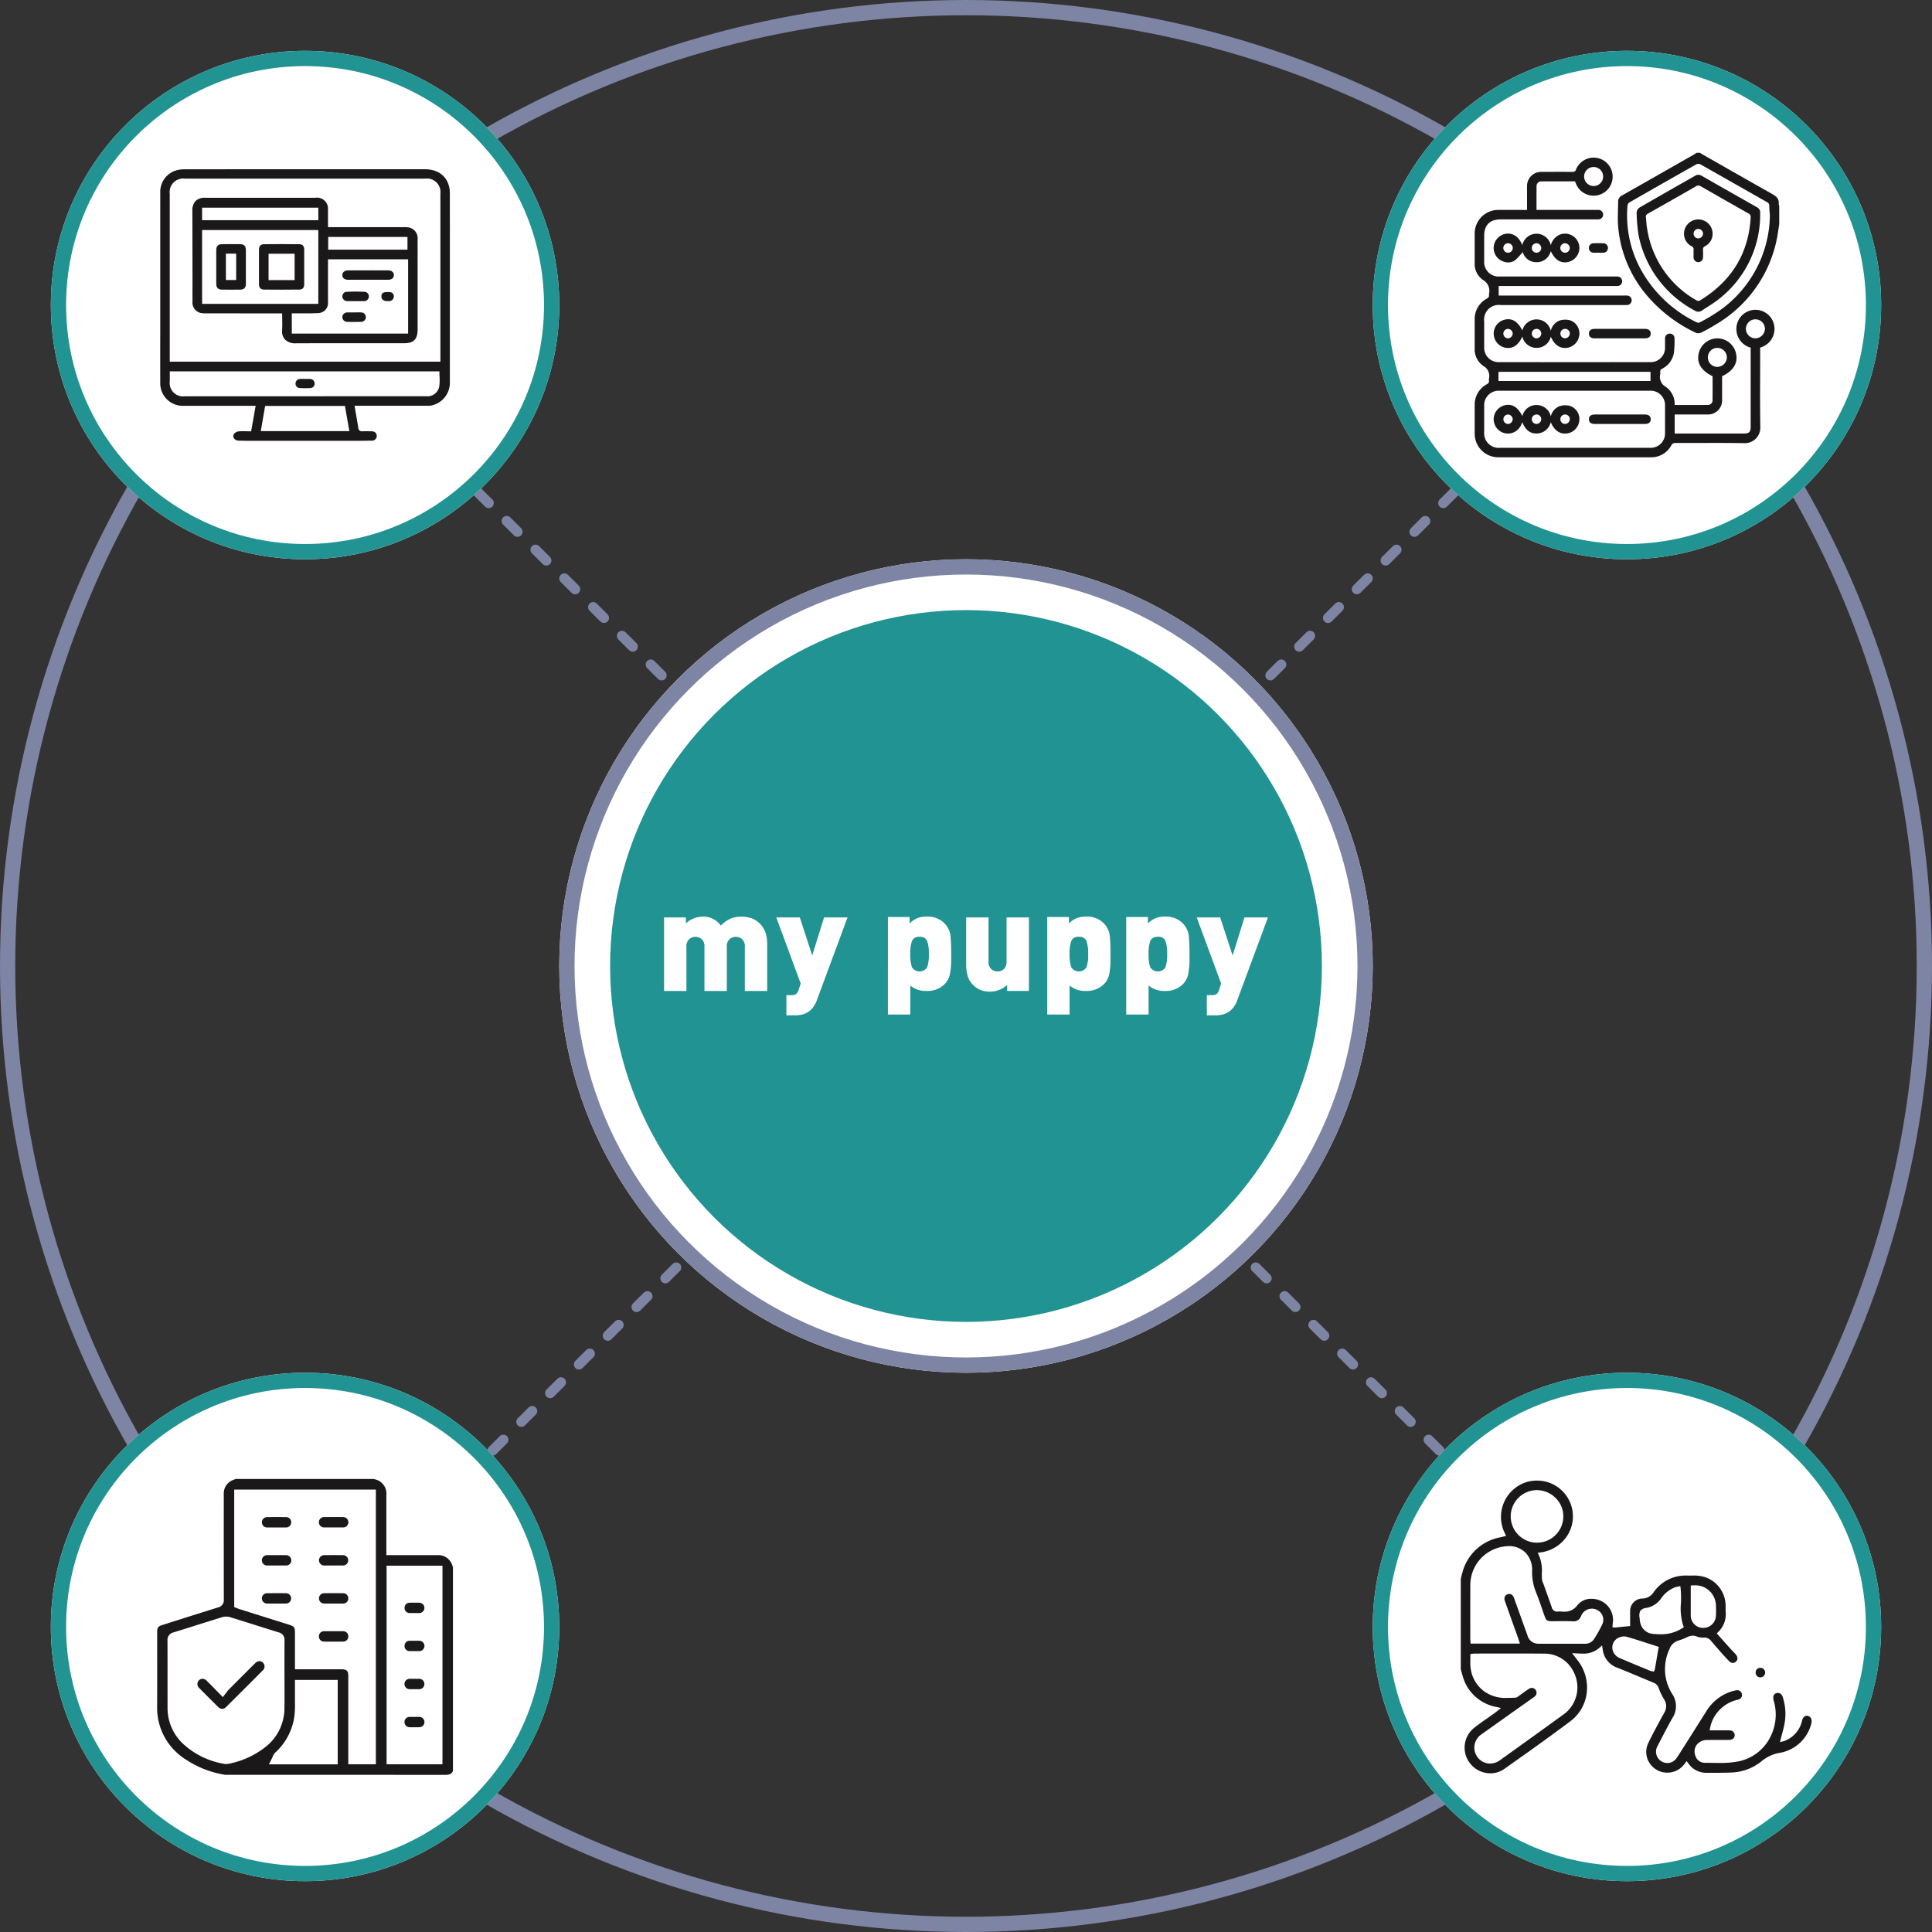 <svg xmlns="http://www.w3.org/2000/svg" width="380" height="380" viewBox="0 0 380 380">
    <rect x="0" y="0" width="380" height="380" fill="#333333" stroke="none"/>
    <defs>
        <clipPath id="td362eycsa">
            <path data-name="사각형 27009" style="fill:none" d="M0 0h69.011v57.578H0z"/>
        </clipPath>
        <clipPath id="ygk7egd6lb">
            <path data-name="사각형 27010" style="fill:none" d="M0 0h56.976v53.418H0z"/>
        </clipPath>
        <clipPath id="5u1r8sjx6c">
            <path data-name="사각형 27011" style="fill:none" d="M0 0h58.186v58.196H0z"/>
        </clipPath>
        <clipPath id="kltuewv5qd">
            <path data-name="사각형 27012" style="fill:none" d="M0 0h59.898v59.889H0z"/>
        </clipPath>
    </defs>
    <g data-name="그룹 161004">
        <path data-name="선 1" transform="translate(60 62.947)" style="stroke-linecap:round;stroke-width:2px;stroke-dasharray:3 5;stroke:#7e84a3;fill:none" d="m0 0 260 259.107"/>
        <path data-name="선 2" transform="translate(60 62.947)" style="stroke-linecap:round;stroke-width:2px;stroke-dasharray:3 5;stroke:#7e84a3;fill:none" d="M260 0 0 259.107"/>
        <g data-name="타원 13" style="stroke-width:3px;stroke:#7e84a3;fill:none">
            <circle cx="190" cy="190" r="190" style="stroke:none"/>
            <circle cx="190" cy="190" r="188.5" style="fill:none"/>
        </g>
        <g data-name="그룹 23182" transform="translate(-746 -2077)">
            <g data-name="타원 14" transform="translate(856 2187)" style="fill:#fff;stroke-width:3px;stroke:#7e84a3">
                <circle cx="80" cy="80" r="80" style="stroke:none"/>
                <circle cx="80" cy="80" r="78.5" style="fill:none"/>
            </g>
            <circle data-name="타원 5" cx="70" cy="70" r="70" transform="translate(866 2197)" style="fill:#219392"/>
            <g data-name="그룹 23162">
                <path data-name="패스 1" d="M146.63 34.32v-8.661a1.862 1.862 0 0 0-.563-1.546 1.864 1.864 0 0 0-2.415 0 1.86 1.86 0 0 0-.563 1.546v8.661h-4.4v-8.661a1.86 1.86 0 0 0-.564-1.546 1.864 1.864 0 0 0-2.415 0 1.862 1.862 0 0 0-.563 1.546v8.661h-4.4V19.858h4.293v1.18a4.458 4.458 0 0 1 1.53-.98 4.921 4.921 0 0 1 1.824-.362 4.2 4.2 0 0 1 3.515 1.771A6.365 6.365 0 0 1 143.8 20.1a5.441 5.441 0 0 1 2.187-.4 5.836 5.836 0 0 1 1.959.323 4.394 4.394 0 0 1 1.65 1.062 4.582 4.582 0 0 1 1.087 1.721 6.777 6.777 0 0 1 .348 2.271v9.243z" transform="translate(745.866 2237.59)" style="fill:#fff"/>
                <path data-name="패스 2" d="M208.8 36.361a5.081 5.081 0 0 1-1.086 1.878 3.8 3.8 0 0 1-1.462.953 5.511 5.511 0 0 1-1.824.281h-1.664V35.5h.94a1.788 1.788 0 0 0 .939-.2 1.558 1.558 0 0 0 .537-.872l.4-1.208-4.8-13.013h4.62l2.442 7.486 2.334-7.486h4.615z" transform="translate(697.911 2237.239)" style="fill:#fff"/>
                <path data-name="패스 3" d="M281.5 33.017a4.74 4.74 0 0 1-3.488 1.3 4.665 4.665 0 0 1-3.22-1.073v5.715h-4.4V19.778h4.266v1.261a4.653 4.653 0 0 1 1.449-1.006 4.731 4.731 0 0 1 1.878-.336 4.637 4.637 0 0 1 3.407 1.2 4.278 4.278 0 0 1 1.328 2.779q.121 1.582.121 3.336v.8a16.676 16.676 0 0 1-.242 3.137 3.915 3.915 0 0 1-1.1 2.074m-4.883-9.349a1.431 1.431 0 0 0-1.489.8 7.3 7.3 0 0 0-.335 2.6 7.3 7.3 0 0 0 .335 2.6 1.78 1.78 0 0 0 2.978 0 7.316 7.316 0 0 0 .335-2.6 7.313 7.313 0 0 0-.335-2.6 1.433 1.433 0 0 0-1.489-.8" transform="translate(650.25 2237.59)" style="fill:#fff"/>
                <path data-name="패스 4" d="M327.284 34.67v-1.18a4.47 4.47 0 0 1-1.53.96 5.014 5.014 0 0 1-1.824.355 5.076 5.076 0 0 1-1.825-.309 4.456 4.456 0 0 1-1.543-1.046 4.044 4.044 0 0 1-1.033-1.717 7.976 7.976 0 0 1-.3-2.295v-9.229h4.4v8.64a1.854 1.854 0 0 0 .564 1.543 1.868 1.868 0 0 0 2.415 0 1.857 1.857 0 0 0 .563-1.543v-8.64h4.4V34.67z" transform="translate(616.805 2237.239)" style="fill:#fff"/>
                <path data-name="패스 5" d="M380.89 33.017a4.738 4.738 0 0 1-3.488 1.3 4.665 4.665 0 0 1-3.219-1.073v5.715h-4.4V19.778h4.266v1.261a4.655 4.655 0 0 1 1.449-1.006 4.733 4.733 0 0 1 1.878-.336 4.637 4.637 0 0 1 3.407 1.2 4.28 4.28 0 0 1 1.328 2.779q.121 1.582.121 3.336v.8a16.7 16.7 0 0 1-.242 3.137 3.914 3.914 0 0 1-1.1 2.074m-4.883-9.349a1.432 1.432 0 0 0-1.489.8 7.307 7.307 0 0 0-.335 2.6 7.31 7.31 0 0 0 .335 2.6 1.78 1.78 0 0 0 2.979 0 7.325 7.325 0 0 0 .335-2.6 7.322 7.322 0 0 0-.335-2.6 1.433 1.433 0 0 0-1.489-.8" transform="translate(582.195 2237.59)" style="fill:#fff"/>
                <path data-name="패스 6" d="M430.162 33.017a4.739 4.739 0 0 1-3.488 1.3 4.666 4.666 0 0 1-3.22-1.073v5.715h-4.4V19.778h4.266v1.261a4.652 4.652 0 0 1 1.448-1.006 4.734 4.734 0 0 1 1.879-.336 4.637 4.637 0 0 1 3.407 1.2 4.279 4.279 0 0 1 1.328 2.779q.121 1.582.12 3.336v.8a16.677 16.677 0 0 1-.241 3.137 3.918 3.918 0 0 1-1.1 2.074m-4.883-9.349a1.432 1.432 0 0 0-1.489.8 7.313 7.313 0 0 0-.335 2.6 7.316 7.316 0 0 0 .335 2.6 1.78 1.78 0 0 0 2.979 0 7.322 7.322 0 0 0 .335-2.6 7.318 7.318 0 0 0-.335-2.6 1.433 1.433 0 0 0-1.489-.8" transform="translate(548.459 2237.59)" style="fill:#fff"/>
                <path data-name="패스 7" d="M471.069 36.361a5.079 5.079 0 0 1-1.086 1.878 3.8 3.8 0 0 1-1.463.953 5.509 5.509 0 0 1-1.825.281h-1.664V35.5h.939a1.79 1.79 0 0 0 .939-.2 1.56 1.56 0 0 0 .537-.872l.4-1.208-4.8-13.013h4.615l2.441 7.486 2.335-7.486h4.615z" transform="translate(518.336 2237.239)" style="fill:#fff"/>
            </g>
        </g>
        <g data-name="그룹 23174">
            <g data-name="타원 9" transform="translate(270 270)" style="stroke:#219392;fill:#fff;stroke-width:3px">
                <circle cx="50" cy="50" r="50" style="stroke:none"/>
                <circle cx="50" cy="50" r="48.5" style="fill:none"/>
            </g>
            <g data-name="그룹 23166">
                <g data-name="그룹 23165" style="clip-path:url(#td362eycsa)" transform="translate(287.318 291.211)">
                    <path data-name="패스 27585" d="M5.8 57.578a5.082 5.082 0 0 1-4.086-2.106 4.987 4.987 0 0 1 .948-6.865c.863-.679 1.784-1.323 2.676-1.945.432-.3.863-.6 1.291-.91.12-.086.234-.178.369-.286l.927-.73-.872-.2A8.468 8.468 0 0 1 .9 39.869a11.186 11.186 0 0 1-.647-1.855C.171 37.73.09 37.447 0 37.167V19.276l.09-.349c.074-.293.148-.585.237-.872a9.463 9.463 0 0 1 7.415-6.885c.157-.036 1.165-.288 1.165-.288l-.212-.465A7.18 7.18 0 0 1 13.065.253 7.481 7.481 0 0 1 14.983 0 7.039 7.039 0 0 1 20.9 10.9a7.354 7.354 0 0 1-5.2 3.225l-.572.091.257.518a7.672 7.672 0 0 1 .555 3.506c0 .352 0 .7.016 1.056a2.758 2.758 0 0 0 .26.933c.04.1.08.192.114.288l.51 1.427c.357 1 .714 1.99 1.054 2.991a1.078 1.078 0 0 0 1.044.841 1.725 1.725 0 0 0 .2-.013 2.509 2.509 0 0 1 .314-.019 3.147 3.147 0 0 1 .338.018 5.73 5.73 0 0 0 .573.031 3.043 3.043 0 0 0 2.585-1.3 3.455 3.455 0 0 1 2.773-1.24 4.367 4.367 0 0 1 1.944.456 4.117 4.117 0 0 1 2.233 4.3 3.745 3.745 0 0 0-.033.353l-.033.5.492.047 2.985-.3V25.704a2.436 2.436 0 0 1 2.4-2.5 2.68 2.68 0 0 0 2.165-1.163 7.633 7.633 0 0 1 6.55-3.36l1.012.005a7.62 7.62 0 0 1 2.716.342 5.97 5.97 0 0 1 3.935 5.5v.469c0 .259-.006.518.009.776a4.832 4.832 0 0 1-1.461 4l-.291.286s.923 1.03 1.244 1.393c.737.831 1.5 1.691 2.289 2.5.4.4.781.994.36 1.528a.927.927 0 0 1-.725.384 1.036 1.036 0 0 1-.732-.349c-1.121-1.142-2.186-2.387-3.215-3.591l-.3-.347a1.65 1.65 0 0 0-1.33-.7c-.048 0-.283.013-.352.013a3.04 3.04 0 0 1-1.134-.216 2.087 2.087 0 0 0-.808-.168 2.534 2.534 0 0 0-1.074.267 11.788 11.788 0 0 1-1.706.675 2.685 2.685 0 0 0-1.82 1.712 9.181 9.181 0 0 0 .5 8.745 4.269 4.269 0 0 1 .111 4.755c-.877 1.536-1.7 3.131-2.5 4.673l-.483.933a2.229 2.229 0 0 0 1.957 3.286 2.134 2.134 0 0 0 1.288-.423 2.9 2.9 0 0 0 .691-.764q2.833-4.457 5.647-8.924A8.957 8.957 0 0 1 54 41.278a1.6 1.6 0 0 1 .36-.045.893.893 0 0 1 .922.732c.133.538-.178.974-.814 1.141A7.124 7.124 0 0 0 49.2 47.97a3.445 3.445 0 0 0-.1.408l-.165.752 2.6-.005c.464 0 .923 0 1.381.01a.952.952 0 0 1 .933.732.9.9 0 0 1-.452 1.009 1.889 1.889 0 0 1-.748.13 79.24 79.24 0 0 1-1.089.006h-1.683c-.487 0-.973 0-1.461.012a2.506 2.506 0 0 0-2.057 1.014 2.2 2.2 0 0 0-.245 2.006 1.947 1.947 0 0 0 1.762 1.464h.244c.454 0 .909.008 1.364.015s.924.014 1.384.014a18.487 18.487 0 0 0 3.815-.319 9 9 0 0 0 5.86-4.166 9.725 9.725 0 0 0 1.057-7.597 2.464 2.464 0 0 1-.139-.942.869.869 0 0 1 .857-.745h.013a.962.962 0 0 1 .945.675 10.627 10.627 0 0 1 .466 4.978 20.75 20.75 0 0 1-.526 2.313c-.093.348-.186.692-.269 1.035l-.159.655.659-.138a5.526 5.526 0 0 0 3.662-3.992c.13-.648.48-1.035.935-1.035a.962.962 0 0 1 .182.019c.59.115.884.665.747 1.4a7.776 7.776 0 0 1-6.183 5.864 7.513 7.513 0 0 0-3.64 1.67 9.965 9.965 0 0 1-5.971 2.208 91.932 91.932 0 0 1-3.74.061h-1.082a4.274 4.274 0 0 1-3.6-1.855l-.335-.448-.342.444a4.184 4.184 0 0 1-3.451 1.827 4.142 4.142 0 0 1-3.528-1.932 3.985 3.985 0 0 1-.211-3.907c.98-2.046 2.073-4.025 3.13-5.94a2.454 2.454 0 0 0-.082-2.717 11.9 11.9 0 0 1-1.007-2.129 1.7 1.7 0 0 0-1.024-1.08q-1.476-.6-2.946-1.222c-1.363-.57-2.728-1.14-4.1-1.689a4.359 4.359 0 0 1-2.951-3.64l-.119-.771-.583.518a4.716 4.716 0 0 1-3.4 1.088c-.323 0-.654-.014-.992-.035l-.94-.058 1.109 1.428a8.666 8.666 0 0 1 1.778 6.448 8.173 8.173 0 0 1-3.209 5.523C17.2 50.606 12.741 53.767 8.577 56.7a4.8 4.8 0 0 1-2.774.882m8.159-16.8a.941.941 0 0 1 .607 1.661 3.34 3.34 0 0 1-.335.253l-3.187 2.254q-3.493 2.48-6.982 4.967a3.123 3.123 0 0 0-.815 4.426 3.041 3.041 0 0 0 2.506 1.312 3.333 3.333 0 0 0 1.944-.647q6.262-4.483 12.5-9a6.556 6.556 0 0 0 2.11-8.13 6.389 6.389 0 0 0-6.023-3.842q-2.872-.022-5.747-.02l-7.827.009a2.2 2.2 0 0 0-.292.025l-.536.06s0 .8-.008 1.007c-.008.449-.015.877.016 1.3a6.7 6.7 0 0 0 2.738 5.059 7.18 7.18 0 0 0 4.548 1.269c.457 0 .916-.017 1.376-.035h.162a1.05 1.05 0 0 0 .6-.278l.791-.567c.445-.32.891-.64 1.352-.937a.918.918 0 0 1 .5-.148m18.174-10.126a2.607 2.607 0 0 0-1.338.384 2.092 2.092 0 0 0-.984 1.951 2.312 2.312 0 0 0 1.421 1.91c1.479.643 2.97 1.257 4.463 1.872l1.5.621a1.861 1.861 0 0 0 .37.1l.425.083.17-.408.775-4.459-1.9-.613c-1.441-.47-2.932-.957-4.432-1.38a1.754 1.754 0 0 0-.477-.062m-7.713 1.437a2.035 2.035 0 0 0 1.815-.945 25.945 25.945 0 0 0 1.611-2.9 2.087 2.087 0 0 0-.149-2.026 2.281 2.281 0 0 0-4.04.447 1.509 1.509 0 0 1-1.574 1.012h-.179a30.953 30.953 0 0 0-1.582-.036c-.4 0-1.967.019-2.359.019-.958 0-1.157-.139-1.46-.981-.181-.5-.354-1.006-.528-1.509-.369-1.068-.751-2.172-1.186-3.24a10.384 10.384 0 0 1-.754-4.2 4.777 4.777 0 0 0-1.288-3.538 4.545 4.545 0 0 0-3.29-1.306 6.066 6.066 0 0 0-1.141.112 7.659 7.659 0 0 0-6.435 7.713 854.2 854.2 0 0 0-.008 7.509v2.859c0 .13.01.26.021.4l.038.58h9.7l-.25-.773c-.056-.173-.1-.327-.159-.479l-.839-2.343q-.854-2.38-1.7-4.763a1.142 1.142 0 0 1 .023-.94.951.951 0 0 1 .664-.444.908.908 0 0 1 .191-.021c.4 0 .731.295.917.811q.726 2.007 1.443 4.019L13.1 30.4a2.18 2.18 0 0 0 2.178 1.688c1.34 0 5.293.005 5.293.005h1.274zM42.6 20.873a1.876 1.876 0 0 0-.334.077 5.8 5.8 0 0 0-2.804 2.15 4.527 4.527 0 0 1-2.634 1.874c-.1.025-.2.047-.313.069a1.713 1.713 0 0 0-1.211.586 2.136 2.136 0 0 0-.14 1.332c.014.126.028.252.033.373a2.822 2.822 0 0 0 .17.863 2.768 2.768 0 0 0 2.319 1.947 14.392 14.392 0 0 0 1.518.087 7.711 7.711 0 0 0 4.383-1.207l.284-.187-.121-.318a11.278 11.278 0 0 1-.45-4.4 20.019 20.019 0 0 0-.062-2.9l-.054-.46zm3.388-.273c-.117 0-.236 0-.356.012l-.4.028v5.748a2.441 2.441 0 0 0 2.371 2.59 2.5 2.5 0 0 0 2.587-2.488 18.551 18.551 0 0 0-.006-1.953 4.058 4.058 0 0 0-4.191-3.937M14.969 1.876a5.168 5.168 0 0 0-.079 10.335h.149a5.166 5.166 0 0 0 5.125-5.037 5 5 0 0 0-1.381-3.617 5.269 5.269 0 0 0-3.654-1.68z" style="fill:#1a1818"/>
                    <path data-name="패스 27586" d="M58.921 38.709a.918.918 0 0 1-.656-.267.96.96 0 0 1-.272-.689.89.89 0 0 1 .933-.917.91.91 0 0 1 .937.913.94.94 0 0 1-.273.677.925.925 0 0 1-.665.283z" style="fill:#1a1818"/>
                </g>
            </g>
        </g>
        <g data-name="그룹 23176">
            <g data-name="타원 6" transform="translate(10 10)" style="stroke:#219392;fill:#fff;stroke-width:3px">
                <circle cx="50" cy="50" r="50" style="stroke:none"/>
                <circle cx="50" cy="50" r="48.5" style="fill:none"/>
            </g>
            <g data-name="그룹 23168">
                <g data-name="그룹 23167" style="clip-path:url(#ygk7egd6lb)" transform="translate(31.512 33.291)">
                    <path data-name="패스 27587" d="M18.95 53.415c-1.183 0-2.364 0-3.546-.039a1.075 1.075 0 0 1-.944-.544.74.74 0 0 1 .055-.78 1.349 1.349 0 0 1 .832-.483 7.409 7.409 0 0 1 .911-.048c.218 0 .439.005.665.011s.476.011.721.011h.238l.887-5.012H4.385a4.432 4.432 0 0 1-4.379-4.354q-.014-4.915 0-9.83S.007 9.74.01 4.63A4.393 4.393 0 0 1 3.486.141 6.361 6.361 0 0 1 4.928.006Q19.364 0 33.8 0h18.262c2.454 0 4.181 1.212 4.736 3.324a5.232 5.232 0 0 1 .17 1.311q.014 18.627.005 37.256a4.566 4.566 0 0 1-3.628 4.569 3.381 3.381 0 0 1-.744.065h-14.38l.248 1.431c.173.993.341 1.959.5 2.928a.681.681 0 0 0 .735.658c.318-.011.588-.014.856-.014l.993.008c.632.008 1.03.351 1.038.9a.923.923 0 0 1-1.006.94c-1.225.032-2.45.037-3.675.038h-9.415zm.834-1.913H37.2l-.863-4.949h-15.7zm-17.9-9.816a2.625 2.625 0 0 0 2.951 2.97l31.429-.006h16.124a2.343 2.343 0 0 0 2.5-1.975 9.193 9.193 0 0 0 .052-1.845 19.219 19.219 0 0 1-.021-.794v-.284H1.883zm2.98-39.842a2.664 2.664 0 0 0-2.99 2.966v33.035H55.11V4.814a2.662 2.662 0 0 0-2.986-2.97H4.864z" transform="translate(0 -.001)" style="fill:#1a1818"/>
                    <path data-name="패스 27588" d="M26.542 34.235a2.7 2.7 0 0 1-2-.755 2.354 2.354 0 0 1-.57-1.818c.045-.674.034-1.34.023-2.046-.005-.321-.011-.649-.011-.985v-.284s-12.194 0-14.969-.005a4.932 4.932 0 0 1-1.149-.1 2.088 2.088 0 0 1-1.511-2.266c-.008-1.108-.006-2.217-.005-3.325v-2L6.327 8.19a2.693 2.693 0 0 1 .621-1.945 2.581 2.581 0 0 1 1.908-.638h21.641a2.169 2.169 0 0 1 2.44 1.6 2.427 2.427 0 0 1 .063.617v3.566h14.878a4.832 4.832 0 0 1 1.148.086 2.163 2.163 0 0 1 1.6 2.328c.007 1.753.005 3.507 0 5.26v12.462c0 1.913-.772 2.693-2.664 2.693l-11.453-.006q-4.977 0-9.954.021zm-.662-1.908h22.879V17.715H33v8.456a1.958 1.958 0 0 1-1.874 2.112c-.889.056-1.8.061-2.589.061H25.88zM8.237 26.48h22.857V11.951H8.237zm24.8-10.665h15.596v-2.5H33.042zm-24.8-5.8H31.1V7.557H8.24z" transform="translate(0 -.001)" style="fill:#1a1818"/>
                    <path data-name="패스 27589" d="M28.483 43.066c-.378 0-.757-.013-1.133-.04a.857.857 0 0 1-.737-.929.9.9 0 0 1 .87-.85c.127-.008.253-.01.38-.01l.655.01.655-.008c.126 0 .25 0 .375.012a.891.891 0 0 1 .825.884.852.852 0 0 1-.734.89q-.576.04-1.156.041" transform="translate(0 -.001)" style="fill:#1a1818"/>
                    <path data-name="패스 27590" d="M36.924 21.732c-.659 0-1.091-.355-1.1-.9a.857.857 0 0 1 .244-.628 1.145 1.145 0 0 1 .824-.309q2-.009 4-.01t4 .01a1.148 1.148 0 0 1 .826.309.86.86 0 0 1 .243.626c-.008.545-.438.9-1.1.9h-1.652z" transform="translate(0 -.001)" style="fill:#1a1818"/>
                    <path data-name="패스 27591" d="M36.791 25.934a.949.949 0 0 1-.965-.881.936.936 0 0 1 .241-.667.81.81 0 0 1 .564-.276q.9-.044 1.807-.043t1.779.04a.844.844 0 0 1 .6.3.912.912 0 0 1 .223.675.946.946 0 0 1-1 .857h-2.629q-.312 0-.623-.007" transform="translate(0 -.001)" style="fill:#1a1818"/>
                    <path data-name="패스 27592" d="M38.116 30.034q-.666 0-1.333-.018a.946.946 0 0 1-.959-.937.959.959 0 0 1 .991-.918c.167 0 .335-.006.5-.006h.831l.834-.005c.167 0 .333 0 .5.008a.926.926 0 1 1 .03 1.851q-.7.021-1.4.021" transform="translate(0 -.001)" style="fill:#1a1818"/>
                    <path data-name="패스 27593" d="M44.733 25.927a1.383 1.383 0 0 1-1-.294.862.862 0 0 1-.219-.633.733.733 0 0 1 .472-.771 3.217 3.217 0 0 1 .736-.081 3.67 3.67 0 0 1 .734.074.823.823 0 0 1 .49.892.95.95 0 0 1-.784.816.973.973 0 0 1-.132.007l-.3-.007" transform="translate(0 -.001)" style="fill:#1a1818"/>
                    <path data-name="패스 27594" d="M23.831 23.687q-1.707 0-3.414-.019c-.657-.007-.991-.367-.993-1.071q-.009-3.391 0-6.783c0-.7.337-1.065.993-1.072q1.714-.018 3.429-.019 1.761 0 3.523.021c.629.008.951.358.955 1.041V22.624c0 .683-.326 1.034-.954 1.042q-1.768.021-3.538.021M21.311 21.8h5.125v-5.179h-5.125z" transform="translate(0 -.001)" style="fill:#1a1818"/>
                    <path data-name="패스 27595" d="M13.882 23.688q-.868 0-1.737-.013c-.769-.011-1.114-.363-1.122-1.143s-.005-1.555 0-2.333V15.935c.005-.845.348-1.193 1.181-1.2q.889-.009 1.781-.009.859 0 1.717.01c.8.01 1.143.36 1.145 1.17q.006 3.3 0 6.6c0 .81-.345 1.161-1.145 1.17q-.909.01-1.819.012m-.965-1.9h2.024V16.6h-2.025z" transform="translate(0 -.001)" style="fill:#1a1818"/>
                </g>
            </g>
        </g>
        <g data-name="그룹 23173">
            <g data-name="타원 8" transform="translate(10 270)" style="stroke:#219392;fill:#fff;stroke-width:3px">
                <circle cx="50" cy="50" r="50" style="stroke:none"/>
                <circle cx="50" cy="50" r="48.5" style="fill:none"/>
            </g>
            <g data-name="그룹 23170">
                <g data-name="그룹 23169" style="clip-path:url(#5u1r8sjx6c)" transform="translate(30.907 290.902)">
                    <path data-name="패스 27596" d="M56.688 58.2q-13.231-.022-26.462-.018H13.591a1.752 1.752 0 0 1-.308-.02 19.339 19.339 0 0 1-7.6-2.963A11.974 11.974 0 0 1 0 44.644C.017 41.32.013 38 .009 34.672v-4.648c0-.775.206-1.052.957-1.29l2.877-.912c2.707-.859 5.414-1.718 8.127-2.557a1.474 1.474 0 0 0 1.148-1.576q-.021-10.377-.009-20.753A2.775 2.775 0 0 1 14.773.269a4.369 4.369 0 0 1 .519-.211L15.446 0h27.2a1.009 1.009 0 0 0 .146.058 2.862 2.862 0 0 1 2.292 3.105v11.81h10.23a2.825 2.825 0 0 1 2.711 1.938c.049.136.1.273.159.408v40.126c-.235.477-.589.749-1.49.749zM27.107 41.206V44.042a19.839 19.839 0 0 1-.083 2.389 11.868 11.868 0 0 1-3.82 7.407 2.084 2.084 0 0 0-.482.789c-.034.083-.069.173-.115.264l-.616 1.231H35.52V39.511h-8.414zm18.023 14.9h10.99V17.052H45.13zM36.337 37.43c.931 0 1.261.333 1.261 1.274v17.4h5.424V2.081H15.159v23.11l.661.258c.107.044.21.085.316.119 0 0 7.02 2.215 9.729 3.065 1.124.352 1.24.509 1.24 1.675v7.121h9.231zM13.585 27.062a2.868 2.868 0 0 0-.834.124c-1.592.491-3.181.992-4.769 1.492s-3.195 1.007-4.795 1.5a1.5 1.5 0 0 0-1.152 1.59q.013 3.417.008 6.835 0 3.129.005 6.257a9.649 9.649 0 0 0 2.938 7.116 15.682 15.682 0 0 0 8.162 4.04 2.111 2.111 0 0 0 .416.04 3.525 3.525 0 0 0 .806-.11 16.778 16.778 0 0 0 6.8-3.132 9.675 9.675 0 0 0 3.867-7.628c.031-1.516.024-3.033.016-4.55 0-.671-.009-3.78-.009-3.78 0-1.709 0-3.417.012-5.124a1.476 1.476 0 0 0-1.126-1.559q-2.193-.679-4.38-1.372c-1.747-.55-3.494-1.1-5.245-1.638a2.439 2.439 0 0 0-.718-.1" style="fill:#1a1818"/>
                    <path data-name="패스 27597" d="M22.307 9.528h-.685a1.017 1.017 0 1 1-.006-2.034q.93-.007 1.863-.007t1.864.007a1.044 1.044 0 0 1 .745.3 1.021 1.021 0 0 1 .281.737 1 1 0 0 1-1.03 1h-.683z" style="fill:#1a1818"/>
                    <path data-name="패스 27598" d="M32.89 9.523a1.006 1.006 0 0 1-1.071-1.008.989.989 0 0 1 1.039-1.025q.954-.009 1.907-.008c.606 0 1.214 0 1.82.008a1.017 1.017 0 1 1-.031 2.033h-.729z" style="fill:#1a1818"/>
                    <path data-name="패스 27599" d="M22.3 17.013h-.685a1.017 1.017 0 1 1 0-2.034q.922-.008 1.842-.007.943 0 1.887.008a1.017 1.017 0 1 1-.01 2.033h-.683z" style="fill:#1a1818"/>
                    <path data-name="패스 27600" d="M32.82 17.008a1.016 1.016 0 0 1 0-2.031q.954-.01 1.91-.01.938 0 1.874.01a1.016 1.016 0 0 1-.013 2.031c-.23 0-.459.006-.691.006h-2.353q-.365 0-.727-.006" style="fill:#1a1818"/>
                    <path data-name="패스 27601" d="M22.333 24.5c-.237 0-.476 0-.713-.005a1.016 1.016 0 1 1-.005-2.032q.933-.007 1.864-.009t1.866.009a1.016 1.016 0 1 1-.007 2.032c-.237 0-.476.005-.713.005z" style="fill:#1a1818"/>
                    <path data-name="패스 27602" d="M33.566 24.5c-.237 0-.476 0-.713-.005a1.016 1.016 0 1 1-.013-2.032q.933-.009 1.865-.009t1.864.008a1.049 1.049 0 0 1 .746.3 1.02 1.02 0 0 1 .283.736 1 1 0 0 1-1.027 1c-.237 0-.476.005-.713.005z" style="fill:#1a1818"/>
                    <path data-name="패스 27603" d="M32.844 31.978a.99.99 0 0 1-1.025-1.038.985.985 0 0 1 1.03-1h3.718a1 1 0 0 1 1.031 1 1.016 1.016 0 0 1-.28.74 1.033 1.033 0 0 1-.747.3q-.933.009-1.864.009t-1.863-.009" style="fill:#1a1818"/>
                    <path data-name="패스 27604" d="M12.788 45.216a1.255 1.255 0 0 1-.821-.411q-1.848-1.823-3.67-3.67a1.052 1.052 0 0 1-.088-1.529.963.963 0 0 1 .7-.309 1.234 1.234 0 0 1 .852.392c.552.547 1.1 1.1 1.675 1.694L12.92 42.9l.6-.771c.072-.093.137-.183.2-.27a2.82 2.82 0 0 1 .265-.337q2.634-2.649 5.285-5.285a1.26 1.26 0 0 1 .863-.41.982.982 0 0 1 .695.311 1.054 1.054 0 0 1-.106 1.561q-3.543 3.563-7.106 7.1a1.252 1.252 0 0 1-.824.417" style="fill:#1a1818"/>
                    <path data-name="패스 27605" d="M49.656 26.365a1 1 0 0 1-.995-1.029.983.983 0 0 1 .966-1c.318-.008.637-.011.957-.011s.662 0 .993.01a1.017 1.017 0 0 1 .017 2.033h-.34z" style="fill:#1a1818"/>
                    <path data-name="패스 27606" d="M49.724 33.852a1 1 0 0 1-1.062-1.017.988.988 0 0 1 1.052-1.019c.329 0 .658-.006.988-.006.286 0 .573 0 .859.007a1.017 1.017 0 0 1 0 2.034h-.36z" style="fill:#1a1818"/>
                    <path data-name="패스 27607" d="M49.664 41.335a1.017 1.017 0 0 1 0-2.034h1.841a1.019 1.019 0 1 1 0 2.036c-.325 0-.649.006-.974.006-.291 0-.581 0-.872-.007" style="fill:#1a1818"/>
                    <path data-name="패스 27608" d="M49.663 48.821a1.017 1.017 0 0 1 .008-2.034h1.841a1.019 1.019 0 1 1 0 2.036c-.328 0-.657.007-.985.007q-.43 0-.86-.008" style="fill:#1a1818"/>
                </g>
            </g>
        </g>
        <g data-name="그룹 23175">
            <g data-name="타원 7" transform="translate(270 10)" style="stroke:#219392;fill:#fff;stroke-width:3px">
                <circle cx="50" cy="50" r="50" style="stroke:none"/>
                <circle cx="50" cy="50" r="48.5" style="fill:none"/>
            </g>
            <g data-name="그룹 23172">
                <g data-name="그룹 23171" style="clip-path:url(#kltuewv5qd)" transform="translate(290.051 30.056)">
                    <path data-name="패스 27609" d="M59.9 14.036c-.182 1.11-.308 2.232-.557 3.326a25.259 25.259 0 0 1-11.965 16.429 33.675 33.675 0 0 1-2.8 1.561 1.4 1.4 0 0 1-1.085.047 28.614 28.614 0 0 1-10.076-7.9 24.031 24.031 0 0 1-5.2-13.034c-.128-1.642-.008-3.3.007-4.957a1.326 1.326 0 0 1 .835-1.164q7.08-4.018 14.155-8.057C43.362.2 43.5.1 43.637 0h.7a1.883 1.883 0 0 0 .221.17C49.21 2.818 53.853 5.478 58.52 8.1c.8.448 1.375.93 1.28 1.926a1.2 1.2 0 0 0 .1.387zm-1.836-1.645c-.052-.762-.118-1.363-.125-1.966a.751.751 0 0 0-.443-.728c-4.368-2.473-8.727-4.962-13.1-7.426a.935.935 0 0 0-.779-.017Q37.006 5.98 30.428 9.761a.842.842 0 0 0-.361.57 22.093 22.093 0 0 0 3.2 13.622 24.812 24.812 0 0 0 10.446 9.41.783.783 0 0 0 .628-.033c.938-.514 1.887-1.018 2.776-1.61a23.258 23.258 0 0 0 10.945-19.329" style="fill:#1a1818"/>
                    <path data-name="패스 27610" d="M39.326 49.6c2.2 0 4.364.012 6.524-.008a.916.916 0 0 0 .939-.991c.018-1.558.006-3.117.006-4.662-2.232-1.086-3.161-2.615-2.732-4.467a3.752 3.752 0 0 1 7.35.049c.4 1.835-.552 3.383-2.748 4.412v4.6a2.777 2.777 0 0 1-2.927 2.935H39.34v3.747h13.579c1.064 0 1.366-.3 1.366-1.344V38.324a3.814 3.814 0 0 1-2.692-4.631 3.748 3.748 0 0 1 7.316.256 3.8 3.8 0 0 1-2.756 4.351v.686c0 4.971-.052 9.943.025 14.913A3.039 3.039 0 0 1 53 57.106c-4.483-.078-8.968-.021-13.452-.034a.852.852 0 0 0-.874.473 4.465 4.465 0 0 1-4.045 2.339q-14.973.01-29.948 0A4.634 4.634 0 0 1 0 55.213c-.008-1.852 0-3.7 0-5.556a4.534 4.534 0 0 1 2.39-4.136c.308-.181.479-.359.423-.722a1.556 1.556 0 0 1 0-.409 2.2 2.2 0 0 0-1.077-2.445A3.987 3.987 0 0 1 0 38.362v-5.556a4.528 4.528 0 0 1 2.4-4.131c.314-.183.474-.37.416-.726a.648.648 0 0 1 0-.176 2.463 2.463 0 0 0-1.168-2.756A3.878 3.878 0 0 1 0 21.512c.007-1.872 0-3.743 0-5.612a4.64 4.64 0 0 1 4.69-4.667c1.657-.006 3.314 0 4.971 0h.639c0-1.583-.005-3.117 0-4.651a2.763 2.763 0 0 1 2.155-2.763 3.15 3.15 0 0 1 .752-.069c2.009-.006 4.016-.011 6.024 0a.593.593 0 0 0 .684-.43 3.741 3.741 0 1 1 .051 2.865c-.079-.177-.148-.359-.236-.572-2.194 0-4.4-.011-6.6.007a.913.913 0 0 0-.959.969c-.02 1.518-.007 3.037-.007 4.64h11.759c.156 0 .313-.009.468 0a.931.931 0 0 1 .029 1.857 5.125 5.125 0 0 1-.526.006H5.118C2.98 13.1 1.871 14.2 1.87 16.334v4.971a2.843 2.843 0 0 0 3.046 3.026q11.348.006 22.695 0a5.164 5.164 0 0 1 .584.008.933.933 0 0 1 .022 1.848 4.54 4.54 0 0 1-.584.011H4.722v1.876H29.49a4.959 4.959 0 0 1 .585.009.933.933 0 0 1 .009 1.847 4.544 4.544 0 0 1-.584.011H5.109a2.889 2.889 0 0 0-3.239 3.246c0 1.657-.006 3.314 0 4.971a2.836 2.836 0 0 0 3 3.016q14.8.008 29.6 0a2.836 2.836 0 0 0 2.973-2.983c.005-.545-.007-1.091 0-1.637a.913.913 0 0 1 .916-.991.9.9 0 0 1 .942.962 19.839 19.839 0 0 1-.111 2.794 4.259 4.259 0 0 1-2.3 3.138.613.613 0 0 0-.394.681 1.8 1.8 0 0 1 0 .409 2.236 2.236 0 0 0 1.1 2.493 4.06 4.06 0 0 1 1.73 3.56m-19.7 8.425h14.8a2.837 2.837 0 0 0 3.013-3q.012-2.6 0-5.2a2.843 2.843 0 0 0-3.046-3.027H4.915a2.843 2.843 0 0 0-3.043 3.028c-.006 1.677 0 3.353 0 5.029a2.877 2.877 0 0 0 3.191 3.165h14.562M4.678 44.879h29.905v-1.805H4.7c-.01.121-.021.214-.021.307v1.5M25.267 4.669a1.87 1.87 0 0 0-3.74-.011 1.87 1.87 0 1 0 3.74.011M57.088 34.6a1.87 1.87 0 1 0-1.836 1.891 1.919 1.919 0 0 0 1.836-1.891M49.6 40.323a1.87 1.87 0 1 0-1.939 1.785 1.92 1.92 0 0 0 1.939-1.785" style="fill:#1a1818"/>
                    <path data-name="패스 27611" d="M9.362 18.147a2.874 2.874 0 0 1 5.612.045 3.086 3.086 0 0 1 1.48-1.953 2.732 2.732 0 0 1 2.366-.139 2.812 2.812 0 0 1 1.76 2.933 2.86 2.86 0 0 1-2.318 2.467c-1.4.242-2.46-.44-3.3-2.167a2.833 2.833 0 0 1-2.952 2.179 2.729 2.729 0 0 1-2.558-2 12.652 12.652 0 0 1-1.506 1.621A2.4 2.4 0 0 1 5.7 21.4a2.813 2.813 0 0 1-1.952-2.975A2.857 2.857 0 0 1 6.1 15.928c1.421-.219 2.583.543 3.261 2.219m-2.783 1.5a.931.931 0 1 0-.056-1.861.931.931 0 0 0 .056 1.861m5.564-1.861a.931.931 0 1 0 .954.907.973.973 0 0 0-.954-.907m5.637 0a.931.931 0 1 0 .932.928.975.975 0 0 0-.932-.928" style="fill:#1a1818"/>
                    <path data-name="패스 27612" d="M9.384 36.142c-.825 1.758-1.973 2.479-3.376 2.187a2.821 2.821 0 0 1-2.261-2.688 2.79 2.79 0 0 1 2.161-2.82c1.411-.359 2.562.33 3.473 2.119a2.87 2.87 0 0 1 5.59.086 2.8 2.8 0 0 1 1.785-2.057 3.8 3.8 0 0 1 1.815-.077 2.7 2.7 0 0 1 2.014 2.908 2.847 2.847 0 0 1-2.356 2.548c-1.417.217-2.562-.534-3.251-2.193a2.863 2.863 0 0 1-3.18 2.185 2.807 2.807 0 0 1-2.414-2.2m-1.9-.606a.974.974 0 0 0-.954-.907.931.931 0 0 0 .047 1.861.975.975 0 0 0 .907-.954m5.616.005a.93.93 0 1 0-.912.949.975.975 0 0 0 .912-.949m5.615.047a.93.93 0 1 0-.959.9.975.975 0 0 0 .959-.9" style="fill:#1a1818"/>
                    <path data-name="패스 27613" d="M28.574 36.493h-4.972c-.741 0-1.145-.342-1.136-.948.008-.583.4-.916 1.107-.917h9.944c.7 0 1.1.335 1.108.918.008.6-.4.946-1.138.947h-4.913" style="fill:#1a1818"/>
                    <path data-name="패스 27614" d="M24.363 19.648c-.331 0-.664.015-.994 0a.905.905 0 0 1-.9-.944.887.887 0 0 1 .874-.91 26.895 26.895 0 0 1 1.988 0 .888.888 0 0 1 .874.91.907.907 0 0 1-.9.944c-.311.017-.624 0-.936 0" style="fill:#1a1818"/>
                    <path data-name="패스 27615" d="M56.151 12.674a21.072 21.072 0 0 1-7.979 15.981c-1.075.886-2.309 1.579-3.468 2.364a1.223 1.223 0 0 1-1.416.017A21.561 21.561 0 0 1 32.26 16.34a28.739 28.739 0 0 1-.4-4.637 1.246 1.246 0 0 1 .549-.925c3.651-2.12 7.325-4.2 10.992-6.289a1.138 1.138 0 0 1 1.214.018q5.449 3.108 10.9 6.2a1.127 1.127 0 0 1 .639 1.145c-.019.272 0 .545 0 .818m-22.457.068c.044.587.077 1.073.12 1.559.016.174.058.345.085.518a19.559 19.559 0 0 0 9.772 14.23.711.711 0 0 0 .612.017c6.128-3.746 9.585-9.129 10-16.371a.721.721 0 0 0-.447-.769q-4.7-2.655-9.388-5.347a.825.825 0 0 0-.95.023q-4.606 2.649-9.236 5.256c-.417.235-.718.46-.57.884" style="fill:#1a1818"/>
                    <path data-name="패스 27616" d="M14.969 52.975a2.883 2.883 0 0 1-2.939 2.23c-1.186-.022-2.058-.734-2.683-2.247a3.055 3.055 0 0 1-1.471 1.924 2.745 2.745 0 0 1-2.314.154 2.817 2.817 0 0 1-1.808-2.96A2.86 2.86 0 0 1 6.02 49.63c1.39-.279 2.47.4 3.361 2.153a2.825 2.825 0 0 1 2.894-2.176 2.862 2.862 0 0 1 2.7 2.248 2.792 2.792 0 0 1 1.78-2.042 3.787 3.787 0 0 1 1.815-.078 2.7 2.7 0 0 1 2.014 2.907 2.845 2.845 0 0 1-2.356 2.548c-1.417.218-2.564-.535-3.26-2.215m-7.486-.555a.974.974 0 0 0-.913-.948.931.931 0 0 0-.034 1.861.974.974 0 0 0 .947-.913m5.616 0a.931.931 0 1 0-.951.91.976.976 0 0 0 .951-.91m5.615-.018a.93.93 0 1 0-.933.928.977.977 0 0 0 .933-.928" style="fill:#1a1818"/>
                    <path data-name="패스 27617" d="M28.571 51.47h4.913c.744 0 1.147.339 1.141.943s-.4.922-1.163.923h-9.826c-.762 0-1.159-.316-1.17-.915-.01-.623.4-.951 1.192-.952h4.913" style="fill:#1a1818"/>
                    <path data-name="패스 27618" d="M43.055 19.706a4.944 4.944 0 0 1 0-.584.682.682 0 0 0-.43-.772 2.743 2.743 0 0 1-1.366-3.125 2.812 2.812 0 0 1 5.456.015 2.741 2.741 0 0 1-1.385 3.117.667.667 0 0 0-.418.723c.027.485.018.974 0 1.461a.931.931 0 1 1-1.86-.016c-.011-.273 0-.546 0-.819m1.863-3.77a.93.93 0 1 0-.958.9.975.975 0 0 0 .958-.9" style="fill:#1a1818"/>
                </g>
            </g>
        </g>
    </g>
</svg>
